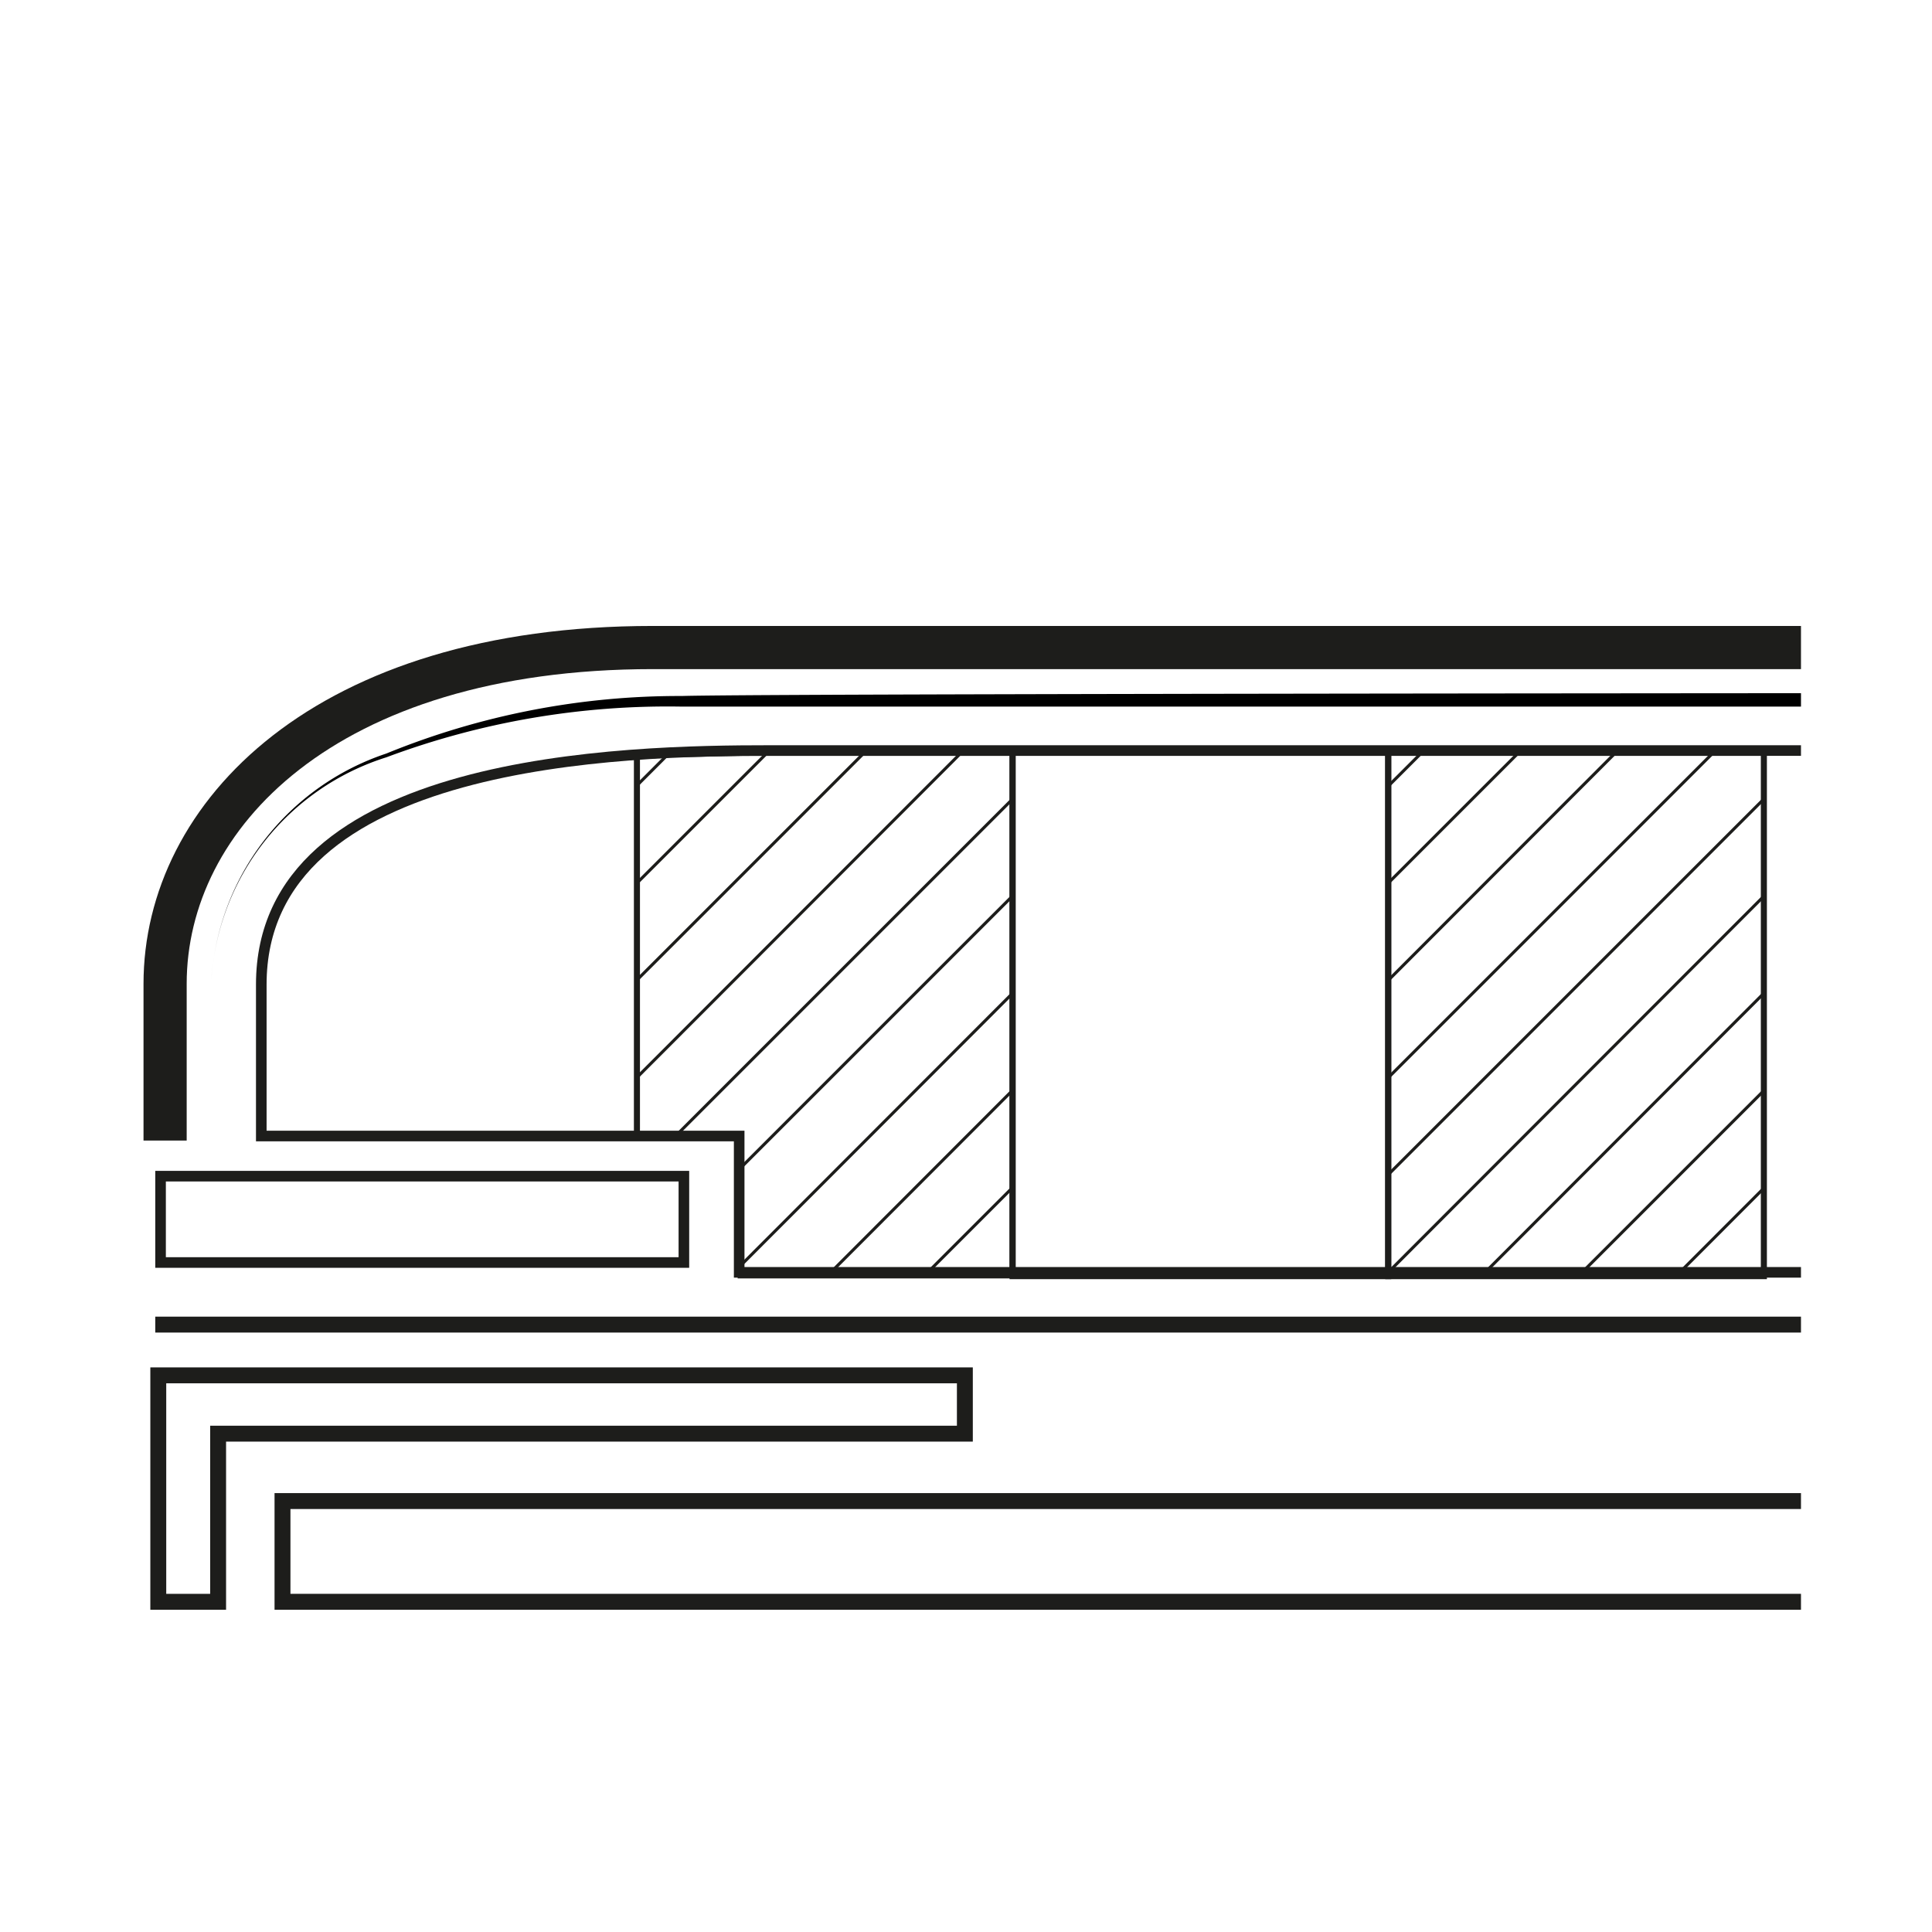 <svg id="e180fd76-f024-4d64-8fec-954edaf223d4" data-name="bd44ec99-f6a1-43b9-97b0-feebc5c22ba7" xmlns="http://www.w3.org/2000/svg" xmlns:xlink="http://www.w3.org/1999/xlink" viewBox="0 0 25.51 25.51"><defs><style>.aac08dd9-42de-43fe-8a53-0903f6887263,.bbc8b60d-d007-43e8-8bb2-10116732bd54,.e046f235-acbd-438d-b529-2f3b1cff4d8c,.ecf9193a-eb8c-43b9-b35b-f002320be65c,.fa1c0686-f975-46c1-a27b-eeb29261893a,.ff5f9165-496c-455b-8ed8-782f11f90d82{fill:none;}.ed12cc3f-5236-4ddd-8970-7f8ef1b46188{clip-path:url(#b4c68b7b-34a5-439c-a119-98fcb7db6e88);}.a29dde03-7564-41c8-9c71-c601a5f7017d{clip-path:url(#a2b5a8cd-b2b7-4feb-8ad2-d40c4d397a45);}.bbc8b60d-d007-43e8-8bb2-10116732bd54,.e046f235-acbd-438d-b529-2f3b1cff4d8c,.ecf9193a-eb8c-43b9-b35b-f002320be65c,.fa1c0686-f975-46c1-a27b-eeb29261893a,.ff5f9165-496c-455b-8ed8-782f11f90d82{stroke:#1d1d1b;stroke-miterlimit:10;}.ecf9193a-eb8c-43b9-b35b-f002320be65c{stroke-width:0.04px;}.ff5f9165-496c-455b-8ed8-782f11f90d82{stroke-width:0.08px;}.b11b45a1-a920-4626-958d-110ab5b069aa{clip-path:url(#aba811b4-2c1c-4e55-8859-cadb0f719cc9);}.b25b617c-fa96-4781-8feb-57302cbc15ed{clip-path:url(#f89e0ab6-452a-4eaa-9d7a-76ff084e5bd9);}.bbc8b60d-d007-43e8-8bb2-10116732bd54{stroke-width:0.14px;}.fa1c0686-f975-46c1-a27b-eeb29261893a{stroke-width:0.57px;}.e046f235-acbd-438d-b529-2f3b1cff4d8c{stroke-width:0.21px;}</style><clipPath id="b4c68b7b-34a5-439c-a119-98fcb7db6e88"><rect class="aac08dd9-42de-43fe-8a53-0903f6887263" width="23.78" height="25.51"/></clipPath><clipPath id="a2b5a8cd-b2b7-4feb-8ad2-d40c4d397a45"><rect id="b4086c7c-02ff-4e2c-9eba-cd717b70aef9" data-name="SVGID" class="aac08dd9-42de-43fe-8a53-0903f6887263" x="28.24" y="9.87" width="3.93" height="6.91"/></clipPath><clipPath id="aba811b4-2c1c-4e55-8859-cadb0f719cc9"><polygon id="b2ba98e8-7444-434d-908a-c207d487fd3d" data-name="SVGID" class="aac08dd9-42de-43fe-8a53-0903f6887263" points="13.37 16.77 9.78 16.77 9.78 14.99 8.41 15 8.41 9.97 10.05 9.87 13.37 9.87 13.37 16.77"/></clipPath><clipPath id="f89e0ab6-452a-4eaa-9d7a-76ff084e5bd9"><rect id="b50e1be2-f975-419a-ab74-3f62f34af9a9" data-name="SVGID" class="aac08dd9-42de-43fe-8a53-0903f6887263" x="18.33" y="9.87" width="4.96" height="6.91"/></clipPath></defs><g class="ed12cc3f-5236-4ddd-8970-7f8ef1b46188"><g class="a29dde03-7564-41c8-9c71-c601a5f7017d"><line class="ecf9193a-eb8c-43b9-b35b-f002320be65c" x1="29.13" y1="9.48" x2="21.56" y2="17.06"/><line class="ecf9193a-eb8c-43b9-b35b-f002320be65c" x1="30.41" y1="9.48" x2="22.84" y2="17.06"/><line class="ecf9193a-eb8c-43b9-b35b-f002320be65c" x1="31.7" y1="9.48" x2="24.12" y2="17.06"/><line class="ecf9193a-eb8c-43b9-b35b-f002320be65c" x1="32.98" y1="9.48" x2="25.41" y2="17.06"/></g><polygon class="ff5f9165-496c-455b-8ed8-782f11f90d82" points="13.37 16.84 9.78 16.84 9.78 14.99 8.41 15 8.41 9.97 9.82 9.94 13.37 9.94 13.37 16.84"/><rect class="ff5f9165-496c-455b-8ed8-782f11f90d82" x="13.37" y="9.94" width="4.96" height="6.91"/><rect class="ff5f9165-496c-455b-8ed8-782f11f90d82" x="18.33" y="9.94" width="4.96" height="6.91"/><g class="b11b45a1-a920-4626-958d-110ab5b069aa"><line class="ecf9193a-eb8c-43b9-b35b-f002320be65c" x1="9.3" y1="9.48" x2="1.73" y2="17.06"/><line class="ecf9193a-eb8c-43b9-b35b-f002320be65c" x1="10.59" y1="9.48" x2="3.01" y2="17.06"/><line class="ecf9193a-eb8c-43b9-b35b-f002320be65c" x1="11.87" y1="9.48" x2="4.29" y2="17.06"/><line class="ecf9193a-eb8c-43b9-b35b-f002320be65c" x1="13.15" y1="9.48" x2="5.58" y2="17.06"/><line class="ecf9193a-eb8c-43b9-b35b-f002320be65c" x1="14.44" y1="9.48" x2="6.86" y2="17.06"/><line class="ecf9193a-eb8c-43b9-b35b-f002320be65c" x1="15.72" y1="9.48" x2="8.14" y2="17.06"/><line class="ecf9193a-eb8c-43b9-b35b-f002320be65c" x1="17" y1="9.48" x2="9.43" y2="17.06"/><line class="ecf9193a-eb8c-43b9-b35b-f002320be65c" x1="18.28" y1="9.48" x2="10.71" y2="17.06"/><line class="ecf9193a-eb8c-43b9-b35b-f002320be65c" x1="19.57" y1="9.48" x2="11.99" y2="17.06"/></g><g class="b25b617c-fa96-4781-8feb-57302cbc15ed"><line class="ecf9193a-eb8c-43b9-b35b-f002320be65c" x1="19.23" y1="9.48" x2="11.65" y2="17.06"/><line class="ecf9193a-eb8c-43b9-b35b-f002320be65c" x1="20.51" y1="9.48" x2="12.93" y2="17.06"/><line class="ecf9193a-eb8c-43b9-b35b-f002320be65c" x1="21.79" y1="9.48" x2="14.22" y2="17.06"/><line class="ecf9193a-eb8c-43b9-b35b-f002320be65c" x1="23.08" y1="9.48" x2="15.5" y2="17.06"/><line class="ecf9193a-eb8c-43b9-b35b-f002320be65c" x1="24.36" y1="9.48" x2="16.78" y2="17.06"/><line class="ecf9193a-eb8c-43b9-b35b-f002320be65c" x1="25.64" y1="9.48" x2="18.07" y2="17.06"/><line class="ecf9193a-eb8c-43b9-b35b-f002320be65c" x1="26.92" y1="9.48" x2="19.35" y2="17.06"/><line class="ecf9193a-eb8c-43b9-b35b-f002320be65c" x1="28.21" y1="9.48" x2="20.63" y2="17.06"/><line class="ecf9193a-eb8c-43b9-b35b-f002320be65c" x1="29.49" y1="9.48" x2="21.92" y2="17.06"/></g><rect class="bbc8b60d-d007-43e8-8bb2-10116732bd54" x="2.12" y="15.53" width="6.91" height="1.14"/><path class="bbc8b60d-d007-43e8-8bb2-10116732bd54" d="M32.17,9.91h-22C8.26,9.91,3.45,10,3.45,13l0,2,6.31,0V16.8l.16,0H32.17"/><path class="fa1c0686-f975-46c1-a27b-eeb29261893a" d="M32.17,8.55H8.62c-4.33,0-6.44,2.22-6.44,4.44v2.07"/><path d="M9,9.19a10.22,10.22,0,0,0-3.9.76,3.39,3.39,0,0,0-2.31,3v0A3.31,3.31,0,0,1,5.1,10,10.61,10.61,0,0,1,9,9.33H32.17V9.15S10.28,9.15,9,9.19Z"/><line class="e046f235-acbd-438d-b529-2f3b1cff4d8c" x1="2.05" y1="17.49" x2="32.18" y2="17.49"/><polygon class="e046f235-acbd-438d-b529-2f3b1cff4d8c" points="12.74 18.16 2.88 18.16 2.09 18.16 2.09 19.09 2.09 21.15 2.88 21.15 2.88 18.93 12.74 18.93 12.74 18.16"/><polyline class="e046f235-acbd-438d-b529-2f3b1cff4d8c" points="32.18 21.15 3.73 21.15 3.73 19.82 32.18 19.82"/></g></svg>